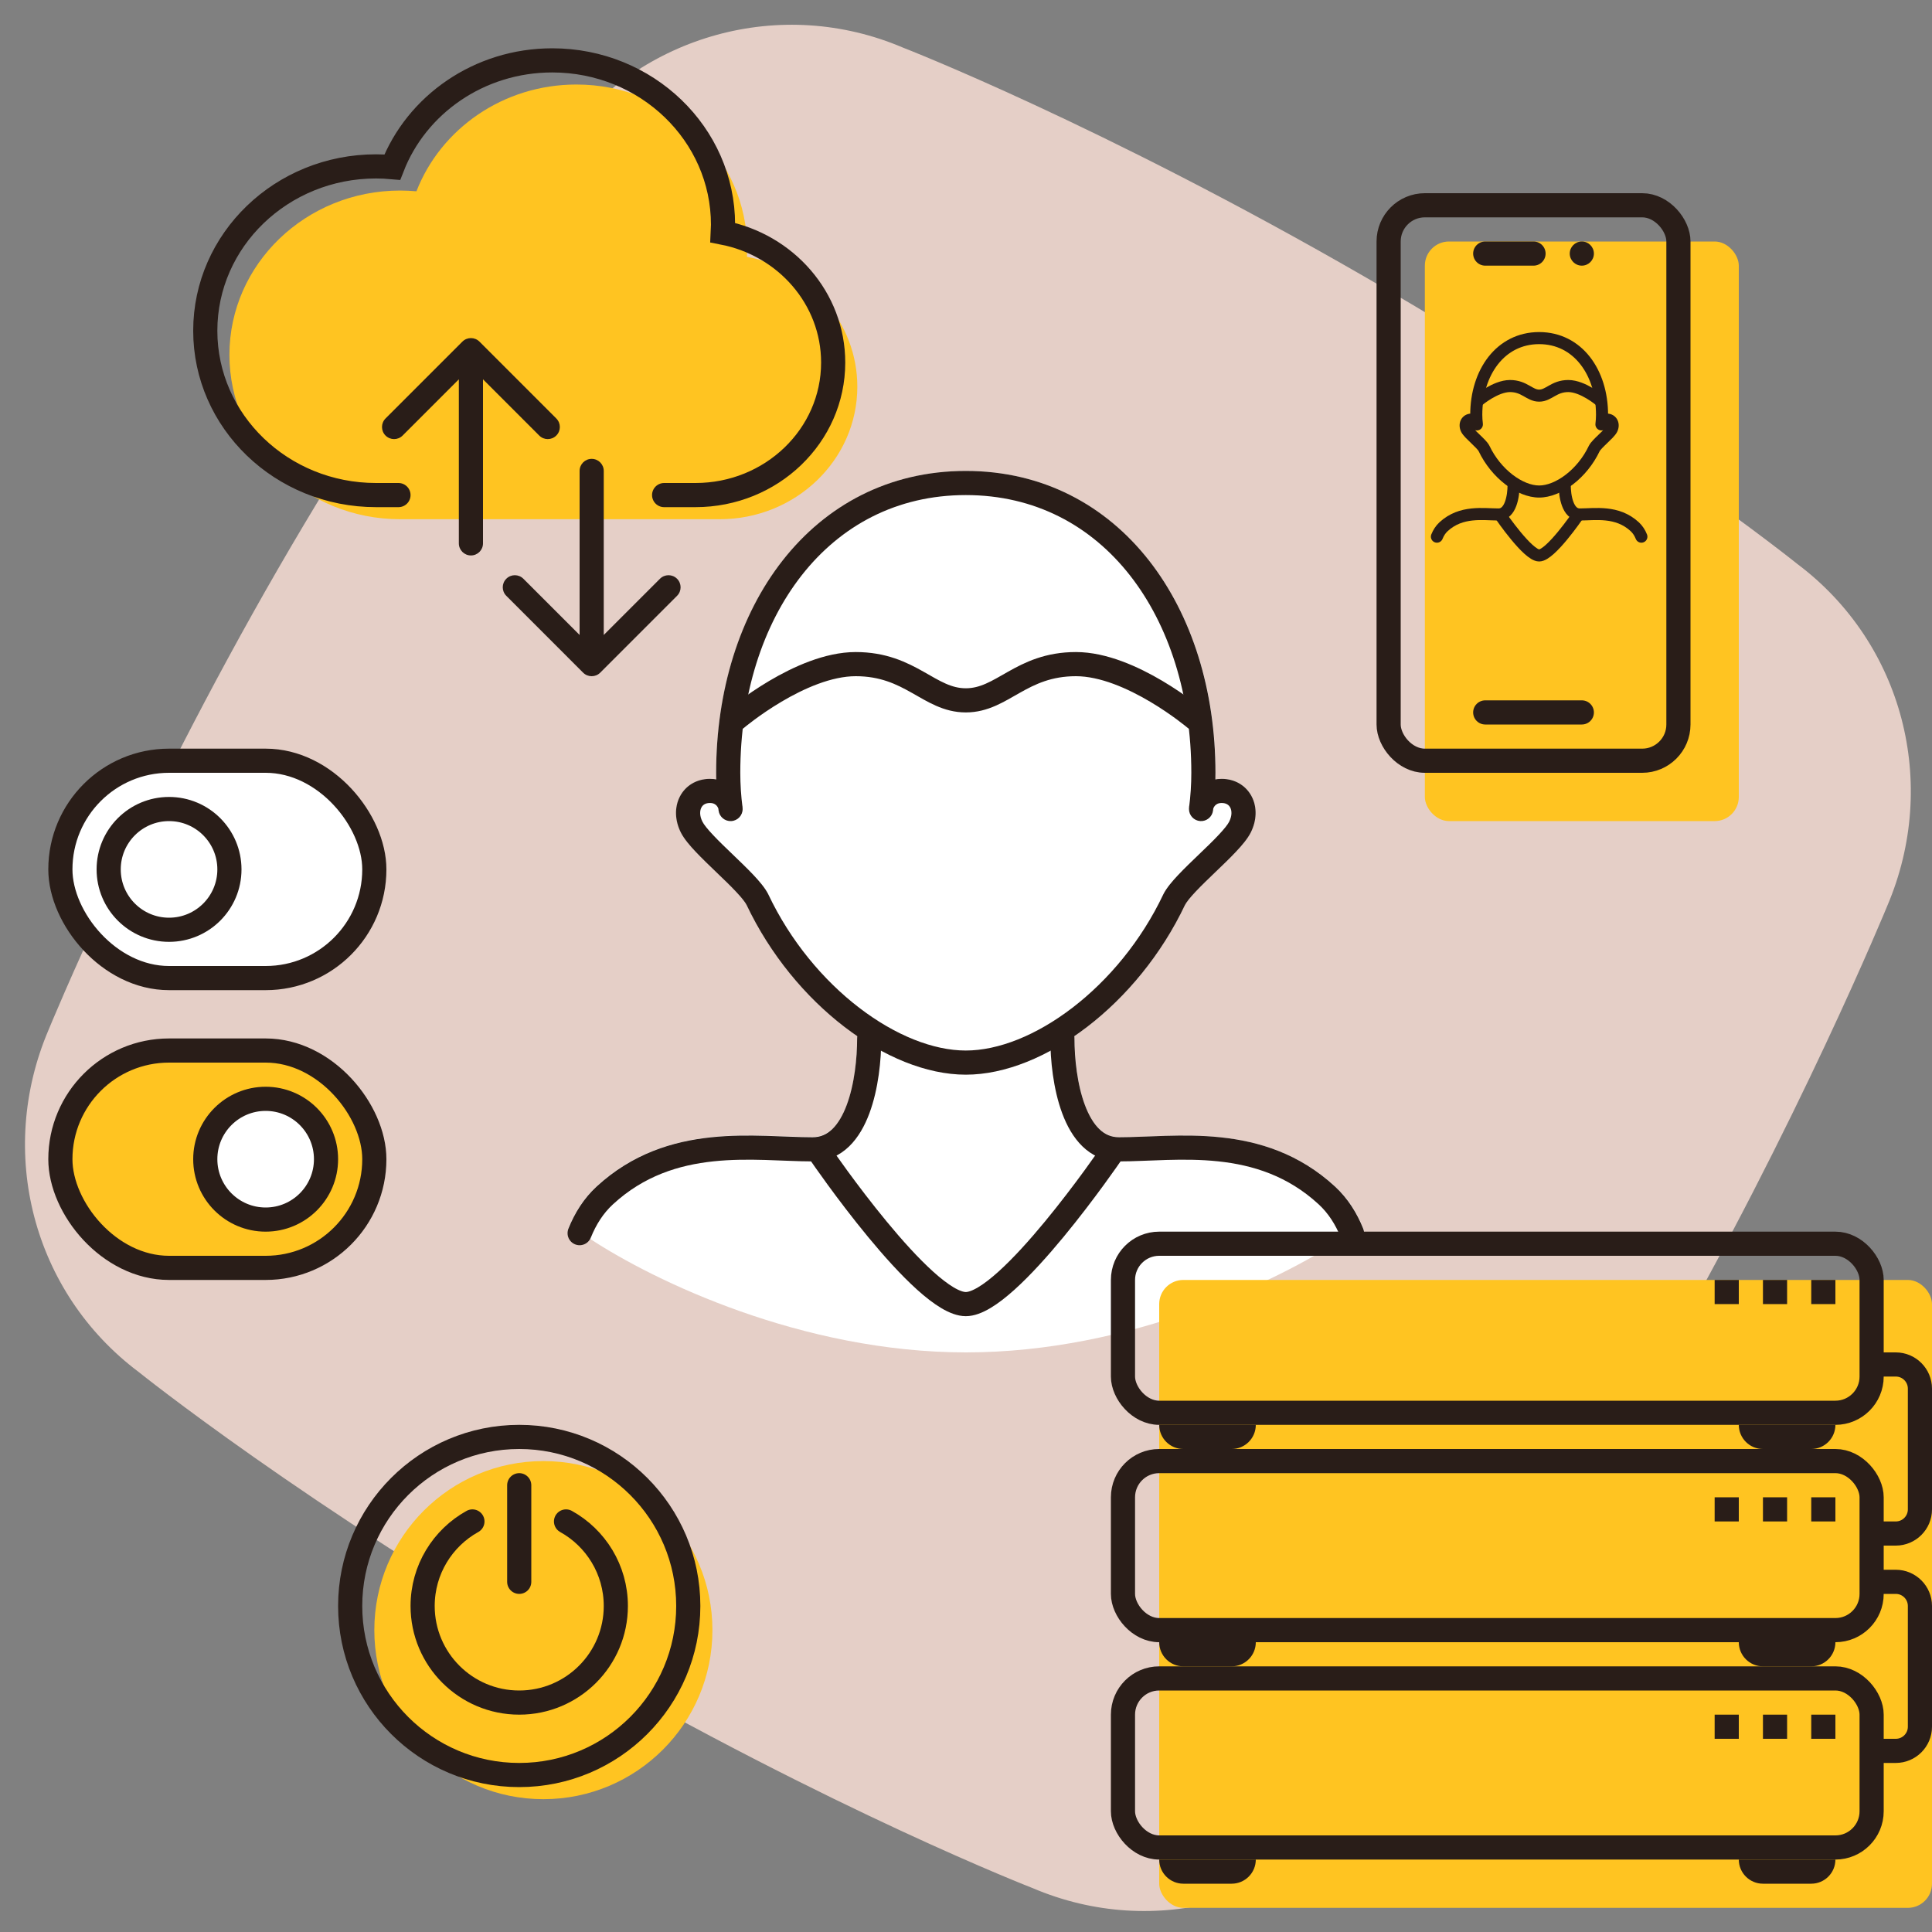<svg width="80" height="80" viewBox="0 0 80 80" fill="none" xmlns="http://www.w3.org/2000/svg">
<rect x="0" y="0" width="80" height="80" fill="#808080" stroke="none"/>
<g clip-path="url(#clip0_357_14112)">
<path d="M56.579 11.5C67.602 17.864 74.419 23.349 74.419 23.349C78.809 26.642 80.301 32.456 78.151 37.503C78.151 37.503 74.433 46.575 68.658 56.578C62.882 66.582 56.885 74.338 56.885 74.338C53.589 78.724 47.808 80.338 42.761 78.183C42.761 78.183 34.602 75.022 23.579 68.658C12.556 62.293 5.738 56.808 5.738 56.808C1.349 53.514 -0.144 47.701 2.007 42.654C2.007 42.654 5.725 33.582 11.5 23.578C17.275 13.575 23.273 5.819 23.273 5.819C26.569 1.433 32.35 -0.181 37.396 1.974C37.396 1.974 45.556 5.136 56.579 11.5Z" fill="#E5CFC7"/>
<path fill-rule="evenodd" clip-rule="evenodd" d="M55.285 49.13C55.785 49.58 56.175 50.17 56.455 50.87V50.86C56.555 51.12 56.435 51.41 56.175 51.51C56.105 51.54 56.045 51.55 55.985 51.55C55.816 51.55 55.648 51.463 55.556 51.304C52.919 53.04 46.785 56 40 56C33.21 56 27.072 53.035 24.438 51.3C24.353 51.455 24.183 51.55 24.005 51.55C23.935 51.55 23.875 51.53 23.815 51.51C23.555 51.41 23.435 51.12 23.535 50.86C23.815 50.16 24.215 49.57 24.705 49.12C27.175 46.84 30.235 46.96 32.465 47.05C32.617 47.054 32.766 47.059 32.911 47.063C33.165 47.072 33.409 47.08 33.645 47.08C35.105 47.08 35.495 44.51 35.495 42.99C35.495 42.975 35.5 42.96 35.505 42.945C35.51 42.93 35.515 42.915 35.515 42.9C35.335 42.78 35.155 42.65 34.975 42.51C33.365 41.28 31.905 39.54 30.925 37.47C30.865 37.36 30.715 37.17 30.475 36.91C30.245 36.67 29.965 36.39 29.665 36.11C29.608 36.055 29.55 36 29.492 35.944C29.256 35.717 29.016 35.487 28.815 35.27C28.575 35.01 28.335 34.73 28.205 34.47C27.955 33.98 27.935 33.43 28.155 32.99C28.385 32.54 28.845 32.25 29.405 32.25C29.495 32.25 29.585 32.26 29.675 32.28C29.675 32.235 29.67 32.188 29.665 32.14C29.66 32.093 29.655 32.045 29.655 32C29.655 28.6 30.635 25.49 32.415 23.21C34.205 20.92 36.805 19.5 39.995 19.5C43.185 19.5 45.785 20.93 47.575 23.21C49.365 25.48 50.335 28.6 50.335 32C50.335 32.051 50.33 32.1 50.325 32.147C50.32 32.192 50.315 32.236 50.315 32.28C50.395 32.26 50.485 32.25 50.585 32.25C51.145 32.25 51.605 32.53 51.835 32.99C52.055 33.43 52.035 33.98 51.785 34.47C51.655 34.73 51.415 35.01 51.175 35.27C50.915 35.54 50.615 35.83 50.325 36.11C50.264 36.169 50.203 36.227 50.142 36.285C49.916 36.503 49.697 36.713 49.515 36.91C49.275 37.17 49.125 37.35 49.065 37.47C48.085 39.54 46.625 41.29 45.015 42.52C44.845 42.66 44.655 42.79 44.475 42.91C44.485 42.94 44.495 42.97 44.495 43C44.495 44.52 44.885 47.09 46.345 47.09C46.715 47.09 47.105 47.08 47.525 47.06C49.745 46.96 52.805 46.85 55.285 49.13Z" fill="white"/>
<path d="M39.992 20V19.5V20ZM49.733 33.5H49.233C49.233 33.764 49.438 33.982 49.701 33.999C49.964 34.016 50.195 33.825 50.229 33.564L49.733 33.5ZM48.621 37.25L48.174 37.025L48.169 37.036L48.621 37.25ZM30.251 33.5L29.755 33.564C29.789 33.825 30.02 34.016 30.283 33.999C30.546 33.982 30.751 33.764 30.751 33.5H30.251ZM31.363 37.25L31.815 37.036L31.81 37.025L31.363 37.25ZM39.992 20.5C42.855 20.5 45.174 21.765 46.788 23.823C48.409 25.891 49.33 28.777 49.33 32H50.33C50.33 28.596 49.359 25.481 47.575 23.206C45.783 20.922 43.182 19.5 39.992 19.5V20.5ZM49.33 32C49.33 32.486 49.298 32.965 49.237 33.436L50.229 33.564C50.295 33.052 50.33 32.53 50.33 32H49.33ZM48.169 37.036C47.257 38.961 45.895 40.587 44.409 41.727C42.916 42.873 41.337 43.5 39.992 43.5V44.5C41.627 44.5 43.415 43.75 45.018 42.52C46.628 41.285 48.091 39.535 49.072 37.464L48.169 37.036ZM50.233 33.5C50.233 33.513 50.232 33.498 50.246 33.463C50.259 33.43 50.279 33.394 50.308 33.362C50.358 33.306 50.438 33.25 50.587 33.25V32.25C50.13 32.25 49.784 32.444 49.558 32.701C49.349 32.938 49.233 33.24 49.233 33.5H50.233ZM50.587 33.25C50.783 33.25 50.891 33.337 50.944 33.444C51.004 33.562 51.026 33.768 50.897 34.025L51.79 34.475C52.039 33.982 52.062 33.438 51.837 32.993C51.607 32.538 51.147 32.25 50.587 32.25V33.25ZM50.897 34.025C50.839 34.141 50.691 34.329 50.448 34.586C50.215 34.834 49.931 35.106 49.636 35.389C49.345 35.668 49.042 35.959 48.789 36.227C48.545 36.485 48.305 36.766 48.174 37.025L49.067 37.475C49.126 37.359 49.273 37.171 49.516 36.914C49.749 36.666 50.033 36.394 50.328 36.111C50.619 35.832 50.922 35.541 51.175 35.273C51.419 35.015 51.659 34.734 51.79 34.475L50.897 34.025ZM39.992 19.5C36.801 19.5 34.2 20.922 32.409 23.206C30.625 25.481 29.654 28.596 29.654 32H30.654C30.654 28.777 31.575 25.891 33.196 23.823C34.81 21.765 37.128 20.5 39.992 20.5V19.5ZM29.654 32C29.654 32.53 29.689 33.052 29.755 33.564L30.747 33.436C30.686 32.965 30.654 32.486 30.654 32H29.654ZM30.911 37.464C31.893 39.535 33.356 41.285 34.966 42.52C36.569 43.75 38.357 44.5 39.992 44.5V43.5C38.647 43.5 37.068 42.873 35.575 41.727C34.088 40.587 32.727 38.961 31.815 37.036L30.911 37.464ZM30.751 33.5C30.751 33.24 30.635 32.938 30.426 32.701C30.2 32.444 29.853 32.25 29.397 32.25V33.25C29.546 33.25 29.626 33.306 29.676 33.362C29.704 33.394 29.725 33.43 29.738 33.463C29.752 33.498 29.751 33.513 29.751 33.5H30.751ZM29.397 32.25C28.837 32.25 28.377 32.538 28.147 32.993C27.922 33.438 27.945 33.982 28.194 34.475L29.087 34.025C28.957 33.768 28.98 33.562 29.04 33.444C29.093 33.337 29.2 33.25 29.397 33.25V32.25ZM28.194 34.475C28.325 34.734 28.565 35.015 28.809 35.273C29.062 35.541 29.365 35.832 29.656 36.111C29.951 36.394 30.235 36.666 30.468 36.914C30.711 37.171 30.858 37.359 30.917 37.475L31.81 37.025C31.679 36.766 31.439 36.485 31.195 36.227C30.941 35.959 30.639 35.668 30.348 35.389C30.053 35.106 29.769 34.834 29.536 34.586C29.293 34.329 29.145 34.141 29.087 34.025L28.194 34.475Z" fill="#291D18"/>
<path d="M30.492 29.75C30.492 29.75 33.152 27.5 35.432 27.5C37.712 27.5 38.472 29 39.992 29C41.512 29 42.272 27.5 44.552 27.5C46.832 27.5 49.492 29.75 49.492 29.75" stroke="#291D18" stroke-linecap="round"/>
<path d="M35.992 43C35.992 44.697 35.539 47.591 33.646 47.591C31.279 47.591 27.804 46.955 25.043 49.5C24.578 49.928 24.24 50.464 24 51.062" stroke="#291D18" stroke-linecap="round"/>
<path d="M43.992 43C43.992 44.697 44.445 47.591 46.338 47.591C48.705 47.591 52.18 46.955 54.941 49.5C55.406 49.928 55.744 50.464 55.984 51.062" stroke="#291D18" stroke-linecap="round"/>
<path d="M33.992 47.8C33.992 47.8 38.227 54 39.992 54C41.757 54 45.992 47.8 45.992 47.8" stroke="#291D18" stroke-linecap="round" stroke-linejoin="round"/>
<path d="M16.57 21.5C12.665 21.5 9.5 18.453 9.5 14.695C9.5 10.937 12.665 7.89 16.57 7.89C16.798 7.89 17.022 7.901 17.244 7.921C18.248 5.338 20.835 3.5 23.868 3.5C27.773 3.5 30.939 6.547 30.939 10.305C30.939 10.415 30.936 10.524 30.93 10.633C33.537 11.138 35.5 13.354 35.5 16.012C35.5 19.043 32.947 21.5 29.798 21.5H28.5H16.57Z" fill="#FFC421"/>
<path d="M27.5 20.5C29.324 20.5 26.515 20.5 28.798 20.5C31.947 20.5 34.5 18.043 34.5 15.012C34.5 12.354 32.537 10.138 29.93 9.633C29.936 9.524 29.939 9.415 29.939 9.305C29.939 5.547 26.773 2.5 22.868 2.5C19.835 2.5 17.248 4.338 16.244 6.921C16.022 6.901 15.798 6.89 15.57 6.89C11.665 6.89 8.5 9.937 8.5 13.695C8.5 17.453 11.665 20.5 15.57 20.5C16.766 20.5 15.109 20.5 16.5 20.5" stroke="#291D18" stroke-linecap="round"/>
<path d="M19.854 14.146C19.658 13.951 19.342 13.951 19.146 14.146L15.964 17.328C15.769 17.524 15.769 17.84 15.964 18.035C16.16 18.231 16.476 18.231 16.672 18.035L19.5 15.207L22.328 18.035C22.524 18.231 22.84 18.231 23.035 18.035C23.231 17.84 23.231 17.524 23.035 17.328L19.854 14.146ZM19 22.5C19 22.776 19.224 23 19.5 23C19.776 23 20 22.776 20 22.5L19 22.5ZM19 14.5L19 22.5L20 22.5L20 14.5L19 14.5Z" fill="#291D18"/>
<path d="M24.146 27.854C24.342 28.049 24.658 28.049 24.854 27.854L28.035 24.672C28.231 24.476 28.231 24.16 28.035 23.965C27.84 23.769 27.524 23.769 27.328 23.965L24.5 26.793L21.672 23.965C21.476 23.769 21.16 23.769 20.965 23.965C20.769 24.16 20.769 24.476 20.965 24.672L24.146 27.854ZM25 19.5C25 19.224 24.776 19 24.5 19C24.224 19 24 19.224 24 19.5L25 19.5ZM25 27.5L25 19.5L24 19.5L24 27.5L25 27.5Z" fill="#291D18"/>
<circle cx="22.5" cy="67.5" r="7" fill="#FFC421"/>
<circle cx="21.5" cy="66.5" r="7" stroke="#291D18"/>
<path d="M23.438 63C24.668 63.682 25.5 64.994 25.5 66.5C25.5 68.709 23.709 70.5 21.5 70.5C19.291 70.5 17.5 68.709 17.5 66.5C17.5 64.994 18.332 63.682 19.562 63" stroke="#291D18" stroke-linecap="round"/>
<path d="M21.5 61.5V65.5" stroke="#291D18" stroke-linecap="round" stroke-linejoin="round"/>
<rect x="48" y="53" width="32" height="26" rx="1" fill="#FFC421"/>
<path d="M78 56.5H78.5C79.052 56.5 79.5 56.948 79.5 57.5V62.5C79.5 63.052 79.052 63.5 78.5 63.5H78" stroke="#291D18" stroke-linecap="round" stroke-linejoin="round"/>
<path d="M78 65.5H78.5C79.052 65.5 79.5 65.948 79.5 66.5V71.5C79.5 72.052 79.052 72.5 78.5 72.5H78" stroke="#291D18" stroke-linecap="round" stroke-linejoin="round"/>
<path d="M72 77H76C76 77.552 75.552 78 75 78H73C72.448 78 72 77.552 72 77Z" fill="#291D18"/>
<path d="M48 77H52C52 77.552 51.552 78 51 78H49C48.448 78 48 77.552 48 77Z" fill="#291D18"/>
<rect x="46.5" y="69.5" width="31" height="7" rx="1.5" stroke="#291D18"/>
<rect x="75" y="71" width="1" height="1" fill="#291D18"/>
<rect x="73" y="71" width="1" height="1" fill="#291D18"/>
<rect x="71" y="71" width="1" height="1" fill="#291D18"/>
<path d="M72 68H76C76 68.552 75.552 69 75 69H73C72.448 69 72 68.552 72 68Z" fill="#291D18"/>
<path d="M48 68H52C52 68.552 51.552 69 51 69H49C48.448 69 48 68.552 48 68Z" fill="#291D18"/>
<rect x="46.5" y="60.5" width="31" height="7" rx="1.5" stroke="#291D18"/>
<rect x="75" y="62" width="1" height="1" fill="#291D18"/>
<rect x="73" y="62" width="1" height="1" fill="#291D18"/>
<rect x="71" y="62" width="1" height="1" fill="#291D18"/>
<path d="M72 59H76C76 59.552 75.552 60 75 60H73C72.448 60 72 59.552 72 59Z" fill="#291D18"/>
<path d="M48 59H52C52 59.552 51.552 60 51 60H49C48.448 60 48 59.552 48 59Z" fill="#291D18"/>
<rect x="46.5" y="51.5" width="31" height="7" rx="1.5" stroke="#291D18"/>
<rect x="75" y="53" width="1" height="1" fill="#291D18"/>
<rect x="73" y="53" width="1" height="1" fill="#291D18"/>
<rect x="71" y="53" width="1" height="1" fill="#291D18"/>
<rect x="59" y="10" width="13" height="24" rx="1" fill="#FFC421"/>
<rect x="57.5" y="8.5" width="12" height="23" rx="1.5" stroke="#291D18" stroke-linejoin="round"/>
<path d="M61.5 29.5H65.5" stroke="#291D18" stroke-linecap="round" stroke-linejoin="round"/>
<path d="M61.5 10.5H63.5" stroke="#291D18" stroke-linecap="round" stroke-linejoin="round"/>
<circle cx="65.5" cy="10.5" r="0.5" fill="#291D18"/>
<path d="M63.733 14V13.75V14ZM66.312 17.573H66.062C66.062 17.705 66.164 17.814 66.296 17.823C66.427 17.831 66.543 17.736 66.56 17.605L66.312 17.573ZM66.017 18.566L65.794 18.453L65.791 18.459L66.017 18.566ZM61.154 17.573L60.907 17.605C60.923 17.736 61.039 17.831 61.171 17.823C61.302 17.814 61.404 17.705 61.404 17.573H61.154ZM61.449 18.566L61.675 18.459L61.672 18.454L61.449 18.566ZM63.733 14.25C64.453 14.25 65.033 14.566 65.439 15.085C65.85 15.608 66.087 16.345 66.087 17.177H66.587C66.587 16.254 66.324 15.403 65.833 14.776C65.338 14.145 64.616 13.75 63.733 13.75V14.25ZM66.087 17.177C66.087 17.3 66.079 17.422 66.064 17.541L66.56 17.605C66.578 17.465 66.587 17.322 66.587 17.177H66.087ZM65.791 18.459C65.558 18.952 65.21 19.367 64.831 19.658C64.448 19.951 64.055 20.103 63.733 20.103V20.603C64.2 20.603 64.698 20.39 65.135 20.055C65.576 19.716 65.975 19.239 66.243 18.673L65.791 18.459ZM66.562 17.573C66.562 17.585 66.56 17.593 66.559 17.598C66.558 17.602 66.557 17.605 66.557 17.607C66.555 17.61 66.554 17.613 66.552 17.615C66.55 17.617 66.546 17.621 66.541 17.623C66.535 17.626 66.533 17.625 66.538 17.625V17.125C66.381 17.125 66.257 17.193 66.177 17.284C66.105 17.366 66.062 17.473 66.062 17.573H66.562ZM66.538 17.625C66.546 17.625 66.544 17.627 66.538 17.623C66.533 17.62 66.529 17.615 66.527 17.612C66.524 17.605 66.535 17.619 66.515 17.659L66.961 17.885C67.041 17.726 67.052 17.543 66.974 17.387C66.892 17.225 66.729 17.125 66.538 17.125V17.625ZM66.515 17.659C66.508 17.673 66.48 17.712 66.415 17.78C66.356 17.843 66.283 17.913 66.204 17.989C66.128 18.062 66.046 18.141 65.976 18.215C65.912 18.283 65.837 18.368 65.794 18.454L66.24 18.679C66.247 18.665 66.275 18.626 66.34 18.558C66.399 18.495 66.472 18.425 66.551 18.349C66.627 18.276 66.709 18.197 66.779 18.124C66.844 18.055 66.918 17.97 66.961 17.885L66.515 17.659ZM63.733 13.75C62.85 13.75 62.128 14.145 61.633 14.776C61.142 15.403 60.879 16.254 60.879 17.177H61.379C61.379 16.345 61.617 15.608 62.027 15.085C62.433 14.566 63.014 14.25 63.733 14.25V13.75ZM60.879 17.177C60.879 17.322 60.888 17.465 60.907 17.605L61.403 17.541C61.387 17.422 61.379 17.3 61.379 17.177H60.879ZM61.223 18.673C61.491 19.239 61.89 19.716 62.331 20.055C62.768 20.39 63.266 20.603 63.733 20.603V20.103C63.411 20.103 63.018 19.951 62.635 19.658C62.257 19.367 61.908 18.952 61.675 18.459L61.223 18.673ZM61.404 17.573C61.404 17.473 61.361 17.366 61.289 17.284C61.209 17.193 61.086 17.125 60.929 17.125V17.625C60.933 17.625 60.931 17.626 60.925 17.623C60.92 17.621 60.916 17.617 60.914 17.615C60.912 17.613 60.911 17.61 60.91 17.607C60.909 17.605 60.908 17.602 60.907 17.598C60.906 17.593 60.904 17.585 60.904 17.573H61.404ZM60.929 17.125C60.738 17.125 60.574 17.225 60.492 17.387C60.414 17.543 60.425 17.726 60.505 17.885L60.952 17.659C60.931 17.619 60.943 17.605 60.939 17.612C60.937 17.615 60.934 17.62 60.928 17.623C60.922 17.627 60.921 17.625 60.929 17.625V17.125ZM60.505 17.885C60.548 17.97 60.623 18.055 60.687 18.124C60.757 18.197 60.839 18.276 60.916 18.349C60.994 18.425 61.067 18.495 61.127 18.558C61.191 18.626 61.219 18.665 61.226 18.679L61.672 18.454C61.629 18.368 61.555 18.283 61.49 18.215C61.42 18.141 61.338 18.062 61.262 17.989C61.183 17.913 61.11 17.843 61.051 17.78C60.987 17.712 60.959 17.673 60.952 17.659L60.505 17.885Z" fill="#291D18"/>
<path d="M61.218 16.581C61.218 16.581 61.923 15.985 62.526 15.985C63.13 15.985 63.331 16.382 63.733 16.382C64.136 16.382 64.337 15.985 64.94 15.985C65.544 15.985 66.248 16.581 66.248 16.581" stroke="#291D18" stroke-width="0.5" stroke-linecap="round"/>
<path d="M62.674 20.088C62.674 20.538 62.554 21.303 62.053 21.303C61.427 21.303 60.507 21.135 59.776 21.809C59.653 21.922 59.563 22.064 59.5 22.222" stroke="#291D18" stroke-width="0.5" stroke-linecap="round"/>
<path d="M64.792 20.088C64.792 20.538 64.912 21.303 65.413 21.303C66.04 21.303 66.96 21.135 67.69 21.809C67.813 21.922 67.903 22.064 67.966 22.222" stroke="#291D18" stroke-width="0.5" stroke-linecap="round"/>
<path d="M62.145 21.359C62.145 21.359 63.266 23 63.733 23C64.2 23 65.322 21.359 65.322 21.359" stroke="#291D18" stroke-width="0.5" stroke-linecap="round" stroke-linejoin="round"/>
<rect x="2.5" y="31.5" width="13" height="9" rx="4.5" fill="white" stroke="#291D18"/>
<rect x="2.5" y="43.5" width="13" height="9" rx="4.5" fill="#FFC421" stroke="#291D18"/>
<circle cx="7" cy="36" r="2.5" fill="white" stroke="#291D18"/>
<circle cx="11" cy="48" r="2.5" fill="white" stroke="#291D18"/>
</g>
<defs>
<clipPath id="clip0_357_14112">
<rect width="80" height="80" fill="white"/>
</clipPath>
</defs>
</svg>
